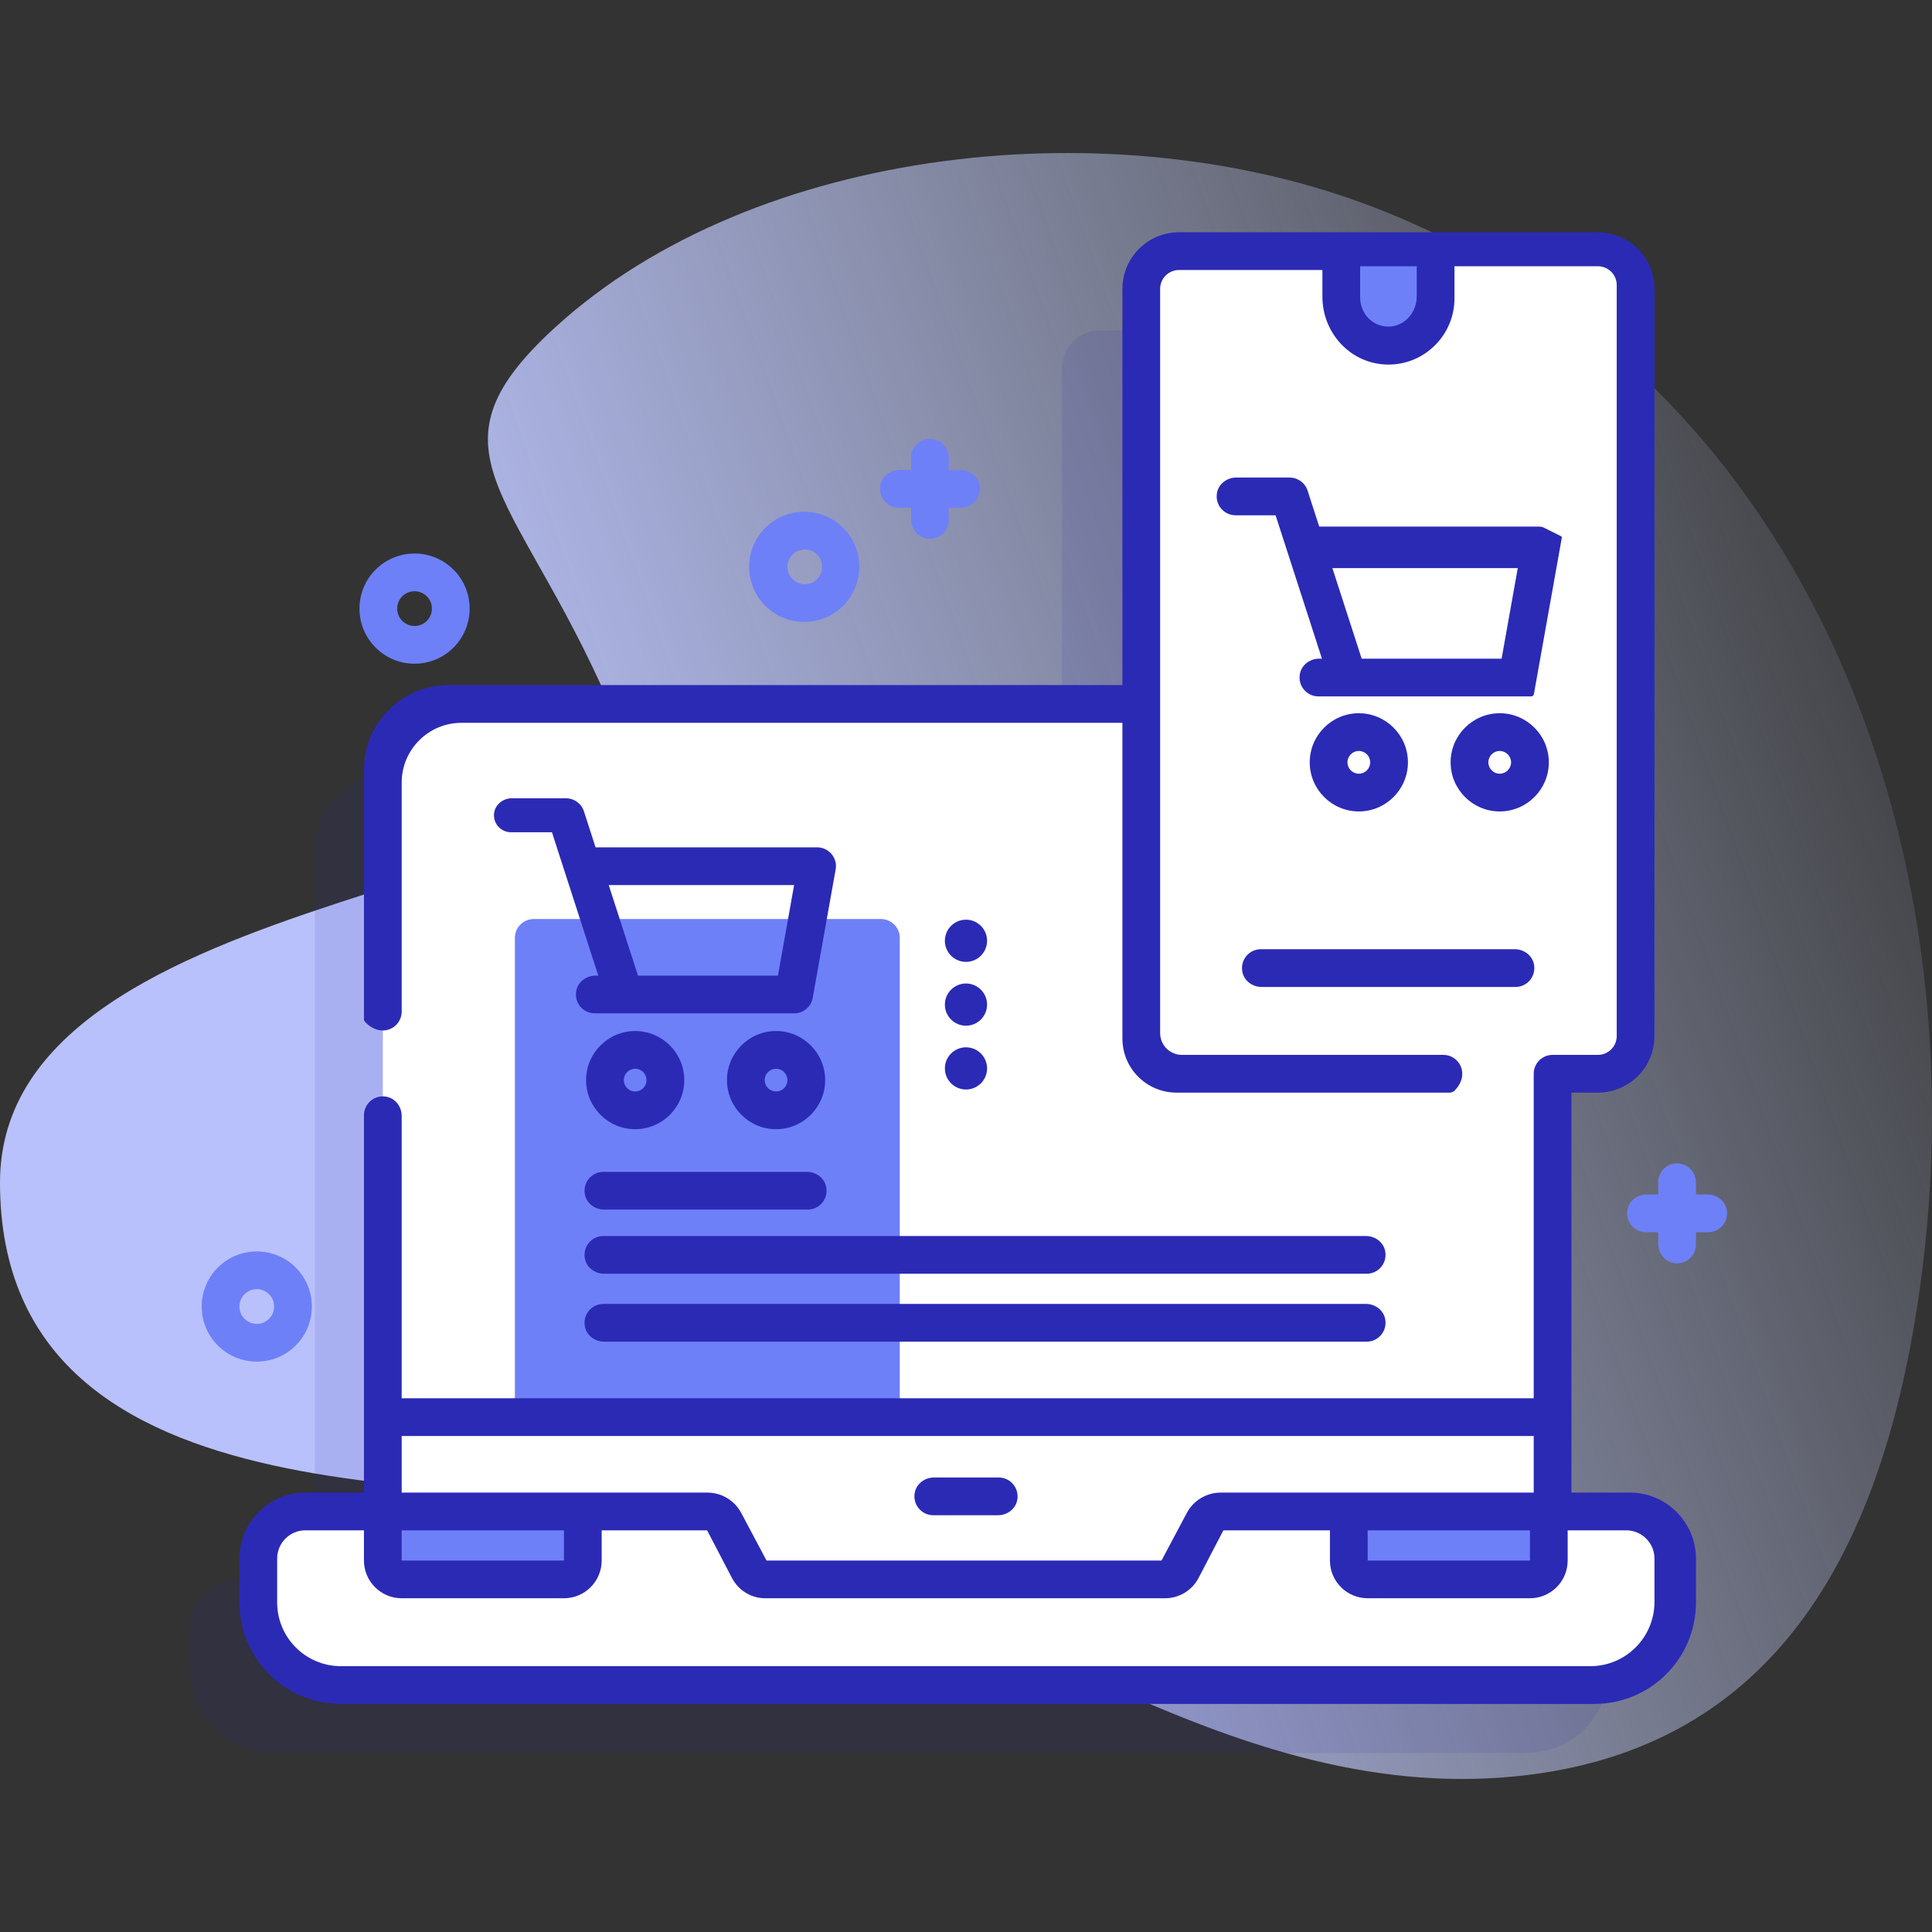 <svg id="Capa_1" enable-background="new 0 0 512 512" height="512" viewBox="0 0 512 512" width="512" xmlns="http://www.w3.org/2000/svg" xmlns:xlink="http://www.w3.org/1999/xlink"><rect x="0" y="0" width="512" height="512" fill="#333333" stroke="none"/><linearGradient id="SVGID_1_" gradientTransform="matrix(1 0 0 -1 -561.6 -8714.99)" gradientUnits="userSpaceOnUse" x1="1107.015" x2="706.535" y1="-8892.877" y2="-9035.37"><stop offset="0" stop-color="#d2dbfc" stop-opacity="0"/><stop offset="1" stop-color="#b8c1fb"/></linearGradient><g><path d="m364.823 55.215c-69.098-27.035-164.784-16.764-217.662 31.51-37.336 34.085-8.439 43.8 17.016 106.17 18.423 45.14-164.177 38.927-164.177 120.495 0 94.299 132.251 76.424 181.329 87.218 75.036 16.504 140.496 78.242 220.668 70.103 69.795-7.086 96.403-61.855 106.109-124.642 18.082-116.976-26.329-245.094-143.283-290.854z" fill="url(#SVGID_1_)"/><path d="m413.97 418.554h-20.52v-193.146c0-11.474 19-20.843 19-20.843v-107.011c0-5.523-4.477-10-10-10h-111c-5.523 0-10 4.477-10 10v107h-177.274c-11.447 0-20.726 9.33-20.726 20.85v193.15h-20.524c-6.89 0-12.476 5.586-12.476 12.476v11.55c0 12.132 9.8 21.974 21.904 21.974h332.192c12.104 0 21.904-9.842 21.904-21.974v-11.505c-.001-6.917-5.588-12.521-12.48-12.521z" fill="#2b2ab5" opacity=".11"/><path d="m411.45 207.423v209.126c0 2.763-2.243 5.005-5.008 5.005h-304.992v-214.13c0-11.531 9.344-20.87 20.872-20.87h268.257c11.526 0 20.871 9.339 20.871 20.869z" fill="#fff"/><path d="m238.45 375.554h-102v-127c0-2.761 2.238-5 5-5h92c2.761 0 5 2.239 5 5z" fill="#6e80f8"/><path d="m411.45 375.554v41c0 2.761-2.239 5-5 5h-305v-46z" fill="#fff"/><path d="m444.449 413.273v11.383c0 12.09-9.8 21.898-21.904 21.898h-332.192c-12.104 0-21.904-9.808-21.904-21.898v-11.626c0-6.89 5.586-12.476 12.476-12.476h107.073c1.864 0 3.573 1.037 4.435 2.689l6.579 12.621c.861 1.653 2.571 2.689 4.435 2.689h106.008c1.863 0 3.572-1.036 4.434-2.689l6.579-12.623c.861-1.652 2.57-2.689 4.434-2.689h107.068c6.892.002 12.479 5.696 12.479 12.721z" fill="#fff"/><path d="m149.45 418.554h-43c-2.761 0-5-2.239-5-5v-13h53v13c0 2.761-2.239 5-5 5z" fill="#6e80f8"/><path d="m405.45 418.554h-43c-2.761 0-5-2.239-5-5v-13h53v13c0 2.761-2.239 5-5 5z" fill="#6e80f8"/><path d="m423.451 284.554h-111.001c-5.523 0-10-4.477-10-10v-198c0-5.523 4.477-10 10-10h111c5.523 0 10 4.477 10 10v198.001c0 5.522-4.477 9.999-9.999 9.999z" fill="#fff"/><path d="m355.45 77.702v-12.148h25v12.531c0 7.293-6.215 13.131-13.626 12.48-6.519-.572-11.374-6.318-11.374-12.863z" fill="#6e80f8"/><path d="m214.046 320.554h-53.953c-2.403 0-4.612-1.609-5.084-3.965-.644-3.214 1.796-6.035 4.896-6.035h53.953c2.403 0 4.612 1.609 5.084 3.965.644 3.214-1.796 6.035-4.896 6.035z" fill="#2b2ab5"/><path d="m362.181 337.554h-202.087c-2.403 0-4.612-1.609-5.084-3.965-.644-3.214 1.796-6.035 4.896-6.035h202.087c2.403 0 4.612 1.609 5.084 3.965.644 3.214-1.796 6.035-4.896 6.035z" fill="#2b2ab5"/><path d="m362.181 355.554h-202.087c-2.403 0-4.612-1.609-5.084-3.965-.644-3.214 1.796-6.035 4.896-6.035h202.087c2.403 0 4.612 1.609 5.084 3.965.644 3.214-1.796 6.035-4.896 6.035z" fill="#2b2ab5"/><path d="m213.124 164.813c-3.74 0-7.479-1.423-10.326-4.271-5.693-5.692-5.693-14.957 0-20.651 5.695-5.694 14.959-5.693 20.652-.001 5.694 5.695 5.693 14.96 0 20.652v.001c-2.847 2.846-6.587 4.27-10.326 4.27zm6.959-8.259h.01zm-6.791-10.939c-1.179 0-2.357.448-3.255 1.346-1.794 1.795-1.795 4.716 0 6.511 1.794 1.793 4.714 1.794 6.51-.001 1.794-1.794 1.794-4.715-.001-6.51-.897-.897-2.075-1.346-3.254-1.346z" fill="#6e80f8"/><path d="m68.049 360.836c-3.739 0-7.479-1.423-10.326-4.271-5.693-5.693-5.693-14.957 0-20.65 5.695-5.696 14.958-5.694 20.652 0 5.693 5.693 5.693 14.957 0 20.65-2.847 2.848-6.586 4.271-10.326 4.271zm0-19.196c-1.178 0-2.357.449-3.254 1.346-1.794 1.795-1.794 4.715 0 6.51 1.795 1.793 4.714 1.792 6.509 0 1.794-1.795 1.794-4.715 0-6.51-.897-.897-2.076-1.346-3.255-1.346z" fill="#6e80f8"/><path d="m109.862 175.888c-3.901 0-7.568-1.52-10.326-4.278-5.693-5.693-5.693-14.957 0-20.65 5.693-5.695 14.958-5.695 20.652 0 5.693 5.693 5.693 14.957 0 20.65h.001c-.001 0-.001 0-.001 0-2.759 2.758-6.426 4.278-10.326 4.278zm0-19.204c-1.179 0-2.357.449-3.255 1.347-1.794 1.794-1.794 4.714 0 6.509.87.869 2.025 1.349 3.255 1.349 1.229 0 2.385-.479 3.254-1.349 1.794-1.795 1.794-4.715 0-6.51-.897-.897-2.075-1.346-3.254-1.346z" fill="#6e80f8"/><path d="m254.512 124.554h-3.063v-3.062c0-2.403-1.609-4.612-3.965-5.084-3.214-.644-6.035 1.796-6.035 4.896v3.25h-3.062c-2.404 0-4.613 1.61-5.085 3.968-.642 3.214 1.799 6.032 4.897 6.032h3.25v3.062c0 2.403 1.609 4.612 3.965 5.084 3.214.644 6.035-1.796 6.035-4.896v-3.25h3.25c3.099 0 5.539-2.818 4.897-6.032-.471-2.358-2.68-3.968-5.084-3.968z" fill="#6e80f8"/><path d="m452.512 316.554h-3.063v-3.063c0-2.404-1.611-4.613-3.968-5.084-3.214-.642-6.032 1.797-6.032 4.897v3.25h-3.063c-2.404 0-4.613 1.611-5.084 3.968-.642 3.214 1.797 6.032 4.897 6.032h3.25v3.063c0 2.404 1.611 4.613 3.968 5.084 3.214.642 6.032-1.797 6.032-4.897v-3.25h3.25c3.099 0 5.539-2.818 4.897-6.032-.471-2.358-2.681-3.968-5.084-3.968z" fill="#6e80f8"/><g fill="#2b2ab5"><path d="m431.971 395.554h-15.521v-106h7c8.284 0 15-6.716 15-15v-198c0-8.284-6.716-15-15-15h-111c-8.284 0-15 6.716-15 15v105h-178.6c-12.371 0-22.4 10.029-22.4 22.4v66.111c0 .273.102.544.29.742 4.358 4.569 9.71 1.551 9.71-2.719v-60.689c0-8.751 7.094-15.845 15.845-15.845h175.155v83.67c0 7.914 6.416 14.33 14.33 14.33h72.402c.516 0 1.007-.222 1.364-.594 4.118-4.304 1.142-9.406-3.028-9.406h-69.292c-3.19 0-5.776-2.586-5.776-5.776v-197.224c0-2.761 2.239-5 5-5h38v7.034c0 10.402 8.52 18.792 18.89 17.973 9.002-.712 16.11-8.278 16.11-17.476v-8.53h38c2.761 0 5 2.239 5 5v199c0 2.761-2.239 5-5 5h-12c-2.761 0-5 2.239-5 5v86h-300v-74.817c0-2.4-1.606-4.605-3.958-5.083-3.217-.654-6.042 1.803-6.042 4.925v99.975l-15.524-.001c-9.652-.001-17.476 7.823-17.476 17.475v11.629c0 14.855 12.042 26.897 26.897 26.897h332.205c14.855 0 26.898-12.043 26.898-26.898v-11.577c.001-9.663-7.842-17.526-17.479-17.526zm-56.522-317c0 5.255-4.774 9.344-9.938 7.588-3.084-1.049-5.062-4.073-5.062-7.331v-8.257h15zm30.004 335h-43.003v-8h43zm.997-33v15l-82.941.001c-3.779 0-7.229 2.073-9.003 5.411l-6.687 12.588h-104.686l-6.688-12.59c-1.774-3.337-5.224-5.41-9.003-5.41l-80.993-.001v-14.999zm-256.997 33h-43.003v-8h43zm288.995 11c0 9.374-7.627 17-17.001 17h-331.1c-9.332 0-16.897-7.565-16.897-16.897v-11.627c0-4.129 3.347-7.476 7.476-7.476h15.524v8c0 5.523 4.477 10 10 10h43c5.523 0 10-4.477 10-10v-8h27.943l6.56 12.587c1.739 3.339 5.124 5.413 8.832 5.413h105.976c3.728 0 7.146-2.073 8.869-5.379l6.577-12.62h28.242v7.999c0 5.523 4.477 10 10 10h43c5.523 0 10-4.477 10-10v-8h15.524c4.129 0 7.476 3.347 7.476 7.476v11.524z"/><path d="m247.329 401.554h17.154c2.404 0 4.613-1.61 5.084-3.968.642-3.214-1.797-6.032-4.897-6.032h-17.154c-2.404 0-4.613 1.611-5.084 3.968-.642 3.214 1.798 6.032 4.897 6.032z"/><path d="m409.129 139.823c-.296-.148-.808-.269-1.139-.269h-58.381l-3.083-9.538c-.667-2.064-2.589-3.462-4.758-3.462h-14.148c-2.404 0-4.613 1.611-5.084 3.968-.642 3.214 1.797 6.032 4.897 6.032h10.613l12.285 38h-.745c-2.404 0-4.613 1.611-5.084 3.968-.642 3.214 1.797 6.032 4.897 6.032h56.363c.364 0 .676-.261.74-.619l7.396-41.428c.029-.164-.053-.327-.202-.402zm-11.189 34.731h-37.085l-7.759-24h49.129z"/><path d="m360.104 215.039c-7.175 0-13.012-5.837-13.012-13.012s5.837-13.012 13.012-13.012 13.012 5.837 13.012 13.012-5.837 13.012-13.012 13.012zm0-16.023c-1.661 0-3.012 1.351-3.012 3.012s1.351 3.012 3.012 3.012 3.012-1.351 3.012-3.012-1.35-3.012-3.012-3.012z"/><path d="m397.44 215.039c-7.175 0-13.012-5.837-13.012-13.012s5.837-13.012 13.012-13.012 13.013 5.837 13.013 13.012-5.838 13.012-13.013 13.012zm0-16.023c-1.661 0-3.012 1.351-3.012 3.012s1.351 3.012 3.012 3.012 3.013-1.351 3.013-3.012-1.351-3.012-3.013-3.012z"/><g><path d="m255.995 254.908c3.087 0 5.59-2.503 5.59-5.59s-2.503-5.59-5.59-5.59-5.59 2.503-5.59 5.59c0 3.088 2.503 5.59 5.59 5.59z"/><path d="m255.995 260.639c-3.087 0-5.59 2.503-5.59 5.59s2.503 5.59 5.59 5.59 5.59-2.503 5.59-5.59c0-3.088-2.503-5.59-5.59-5.59z"/><circle cx="255.995" cy="283.139" r="5.59"/><path d="m216.545 224.554h-58.712l-3.083-9.537c-.667-2.064-2.589-3.463-4.758-3.463h-14.352c-2.374 0-4.511 1.734-4.716 4.099-.231 2.667 1.865 4.901 4.483 4.901h10.864l12.283 38h-.744c-2.404 0-4.614 1.611-5.085 3.968-.642 3.214 1.799 6.032 4.897 6.032h52.85c2.415 0 4.484-1.731 4.908-4.109l6.067-33.987c.107-.599.138-1.217.018-1.813-.509-2.508-2.623-4.091-4.92-4.091zm-10.382 34h-37.085l-7.758-24h49.128z"/><path d="m168.328 273.229c-7.175 0-13.012 5.837-13.012 13.012s5.837 13.012 13.012 13.012 13.012-5.837 13.012-13.012-5.837-13.012-13.012-13.012zm0 16.023c-1.661 0-3.012-1.351-3.012-3.012s1.351-3.012 3.012-3.012 3.012 1.351 3.012 3.012-1.351 3.012-3.012 3.012z"/><path d="m205.665 273.229c-7.175 0-13.012 5.837-13.012 13.012s5.837 13.012 13.012 13.012 13.012-5.837 13.012-13.012-5.838-13.012-13.012-13.012zm0 16.023c-1.661 0-3.012-1.351-3.012-3.012s1.351-3.012 3.012-3.012 3.012 1.351 3.012 3.012-1.352 3.012-3.012 3.012z"/></g><path d="m401.615 261.554h-67.288c-2.404 0-4.613-1.61-5.084-3.968-.642-3.214 1.798-6.032 4.897-6.032h67.288c2.404 0 4.613 1.611 5.085 3.968.642 3.214-1.799 6.032-4.898 6.032z"/></g></g></svg>